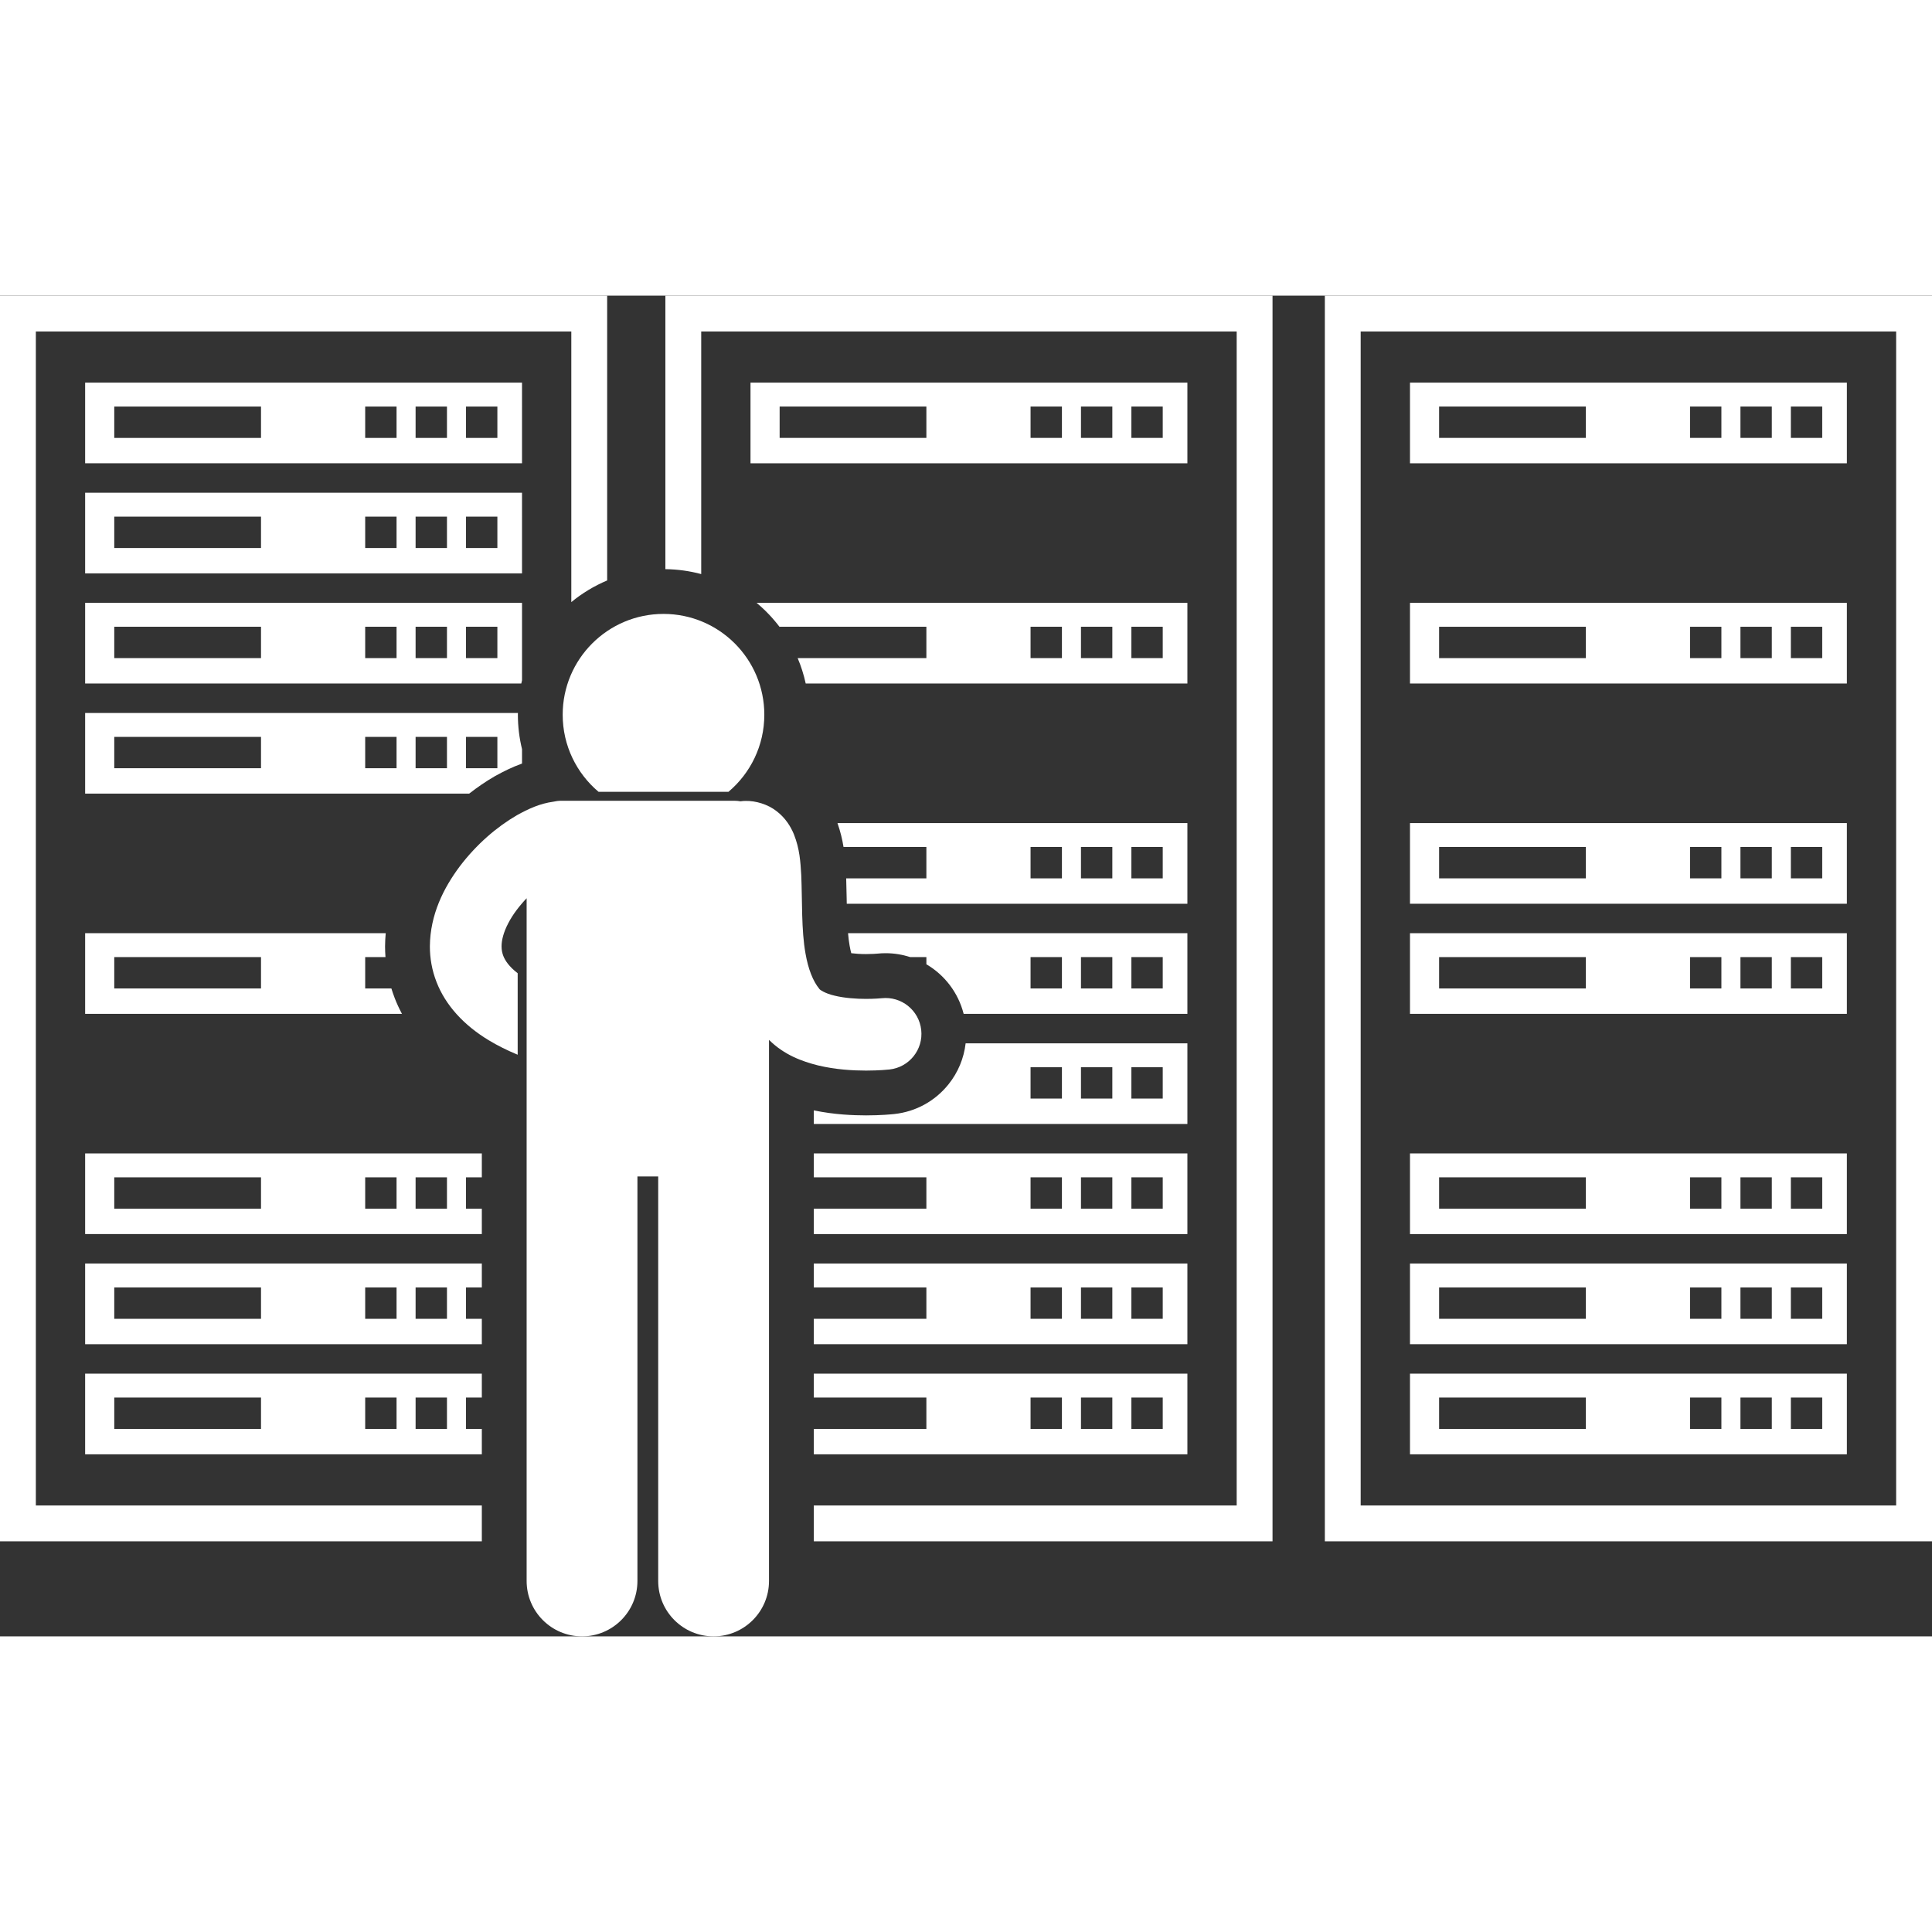 <svg height='100px' width='100px'  fill="#FFFFFF" xmlns="http://www.w3.org/2000/svg" xmlns:xlink="http://www.w3.org/1999/xlink" version="1.1" x="0px" y="0px" viewBox="0 0 431.168 299.215" style="enable-background:new 0 0 431.168 299.215;" xml:space="preserve"><rect x="0" y="0" width="431.168" height="299.215" fill="#333333" stroke="none"/><g><path d="M156.492,8h119.5V270h-94.375v8h102.377V0H148.492v61.042c2.763,0.035,5.442,0.415,8,1.101V8z"></path><path d="M264.992,19.417h-97.5v18h97.5V19.417z M206.742,31.75h-32.75v-7h32.75V31.75z M236.992,31.75h-7v-7h7V31.75z    M248.242,31.75h-7v-7h7V31.75z M259.492,31.75h-7v-7h7V31.75z"></path><path d="M173.992,73.95v-0.051h32.75v7h-28.724c0.767,1.81,1.366,3.707,1.796,5.666h85.178v-18h-96.139   C170.765,70.158,172.489,71.965,173.992,73.95z M252.492,73.899h7v7h-7V73.899z M241.242,73.899h7v7h-7V73.899z M229.992,73.899h7   v7h-7V73.899z"></path><path d="M188.252,123.046h18.49v7h-17.896c0.048,1.455,0.079,2.913,0.104,4.333c0.008,0.443,0.016,0.889,0.024,1.334h76.019v-18   h-78.091C187.564,119.613,187.987,121.397,188.252,123.046z M252.492,123.046h7v7h-7V123.046z M241.242,123.046h7v7h-7V123.046z    M229.992,123.046h7v7h-7V123.046z"></path><path d="M189.607,145.046c0.119,0.688,0.246,1.25,0.373,1.706c0.949,0.122,2.105,0.196,3.199,0.196h0.014h0.088   c1.291,0,2.262-0.079,2.488-0.1c0.623-0.066,1.254-0.098,1.879-0.098c1.914,0,3.756,0.314,5.492,0.87h3.602v1.605   c4.063,2.383,7.109,6.32,8.317,11.061h49.933v-18h-75.733C189.345,143.273,189.455,144.207,189.607,145.046z M252.492,147.621h7v7   h-7V147.621z M241.242,147.621h7v7h-7V147.621z M229.992,147.621h7v7h-7V147.621z"></path><path d="M211.684,176.01c-3.01,3.753-7.299,6.108-12.082,6.632c-0.631,0.068-2.994,0.303-6.314,0.305   c-2.832-0.011-6.973-0.143-11.67-1.119v3.033h83.375v-18h-49.489C215.117,170.183,213.825,173.339,211.684,176.01z    M252.492,172.195h7v7h-7V172.195z M241.242,172.195h7v7h-7V172.195z M236.992,172.195v7h-7v-7H236.992z"></path><path d="M181.617,196.769h25.125v7h-25.125v5.666h83.375v-18h-83.375V196.769z M252.492,196.769h7v7h-7V196.769z M241.242,196.769   h7v7h-7V196.769z M229.992,196.769h7v7h-7V196.769z"></path><path d="M181.617,221.342h25.125v7h-25.125v5.667h83.375v-18h-83.375V221.342z M252.492,221.342h7v7h-7V221.342z M241.242,221.342   h7v7h-7V221.342z M229.992,221.342h7v7h-7V221.342z"></path><path d="M181.617,245.917h25.125v7h-25.125v5.667h83.375v-18h-83.375V245.917z M252.492,245.917h7v7h-7V245.917z M241.242,245.917   h7v7h-7V245.917z M229.992,245.917h7v7h-7V245.917z"></path><path d="M295.666,0v278h135.502V0H295.666z M423.168,270H303.666V8h119.502V270z"></path><path d="M412.168,19.417h-97.5v18h97.5V19.417z M353.918,31.75h-32.75v-7h32.75V31.75z M384.168,31.75h-7v-7h7V31.75z    M395.418,31.75h-7v-7h7V31.75z M406.668,31.75h-7v-7h7V31.75z"></path><path d="M412.168,68.565h-97.5v18h97.5V68.565z M353.918,80.899h-32.75v-7h32.75V80.899z M384.168,80.899h-7v-7h7V80.899z    M395.418,80.899h-7v-7h7V80.899z M406.668,80.899h-7v-7h7V80.899z"></path><path d="M412.168,117.713h-97.5v18h97.5V117.713z M353.918,130.046h-32.75v-7h32.75V130.046z M384.168,130.046h-7v-7h7V130.046z    M395.418,130.046h-7v-7h7V130.046z M406.668,130.046h-7v-7h7V130.046z"></path><path d="M412.168,142.287h-97.5v18h97.5V142.287z M353.918,154.621h-32.75v-7h32.75V154.621z M384.168,154.621h-7v-7h7V154.621z    M395.418,154.621h-7v-7h7V154.621z M406.668,154.621h-7v-7h7V154.621z"></path><path d="M412.168,191.435h-97.5v18h97.5V191.435z M353.918,203.769h-32.75v-7h32.75V203.769z M384.168,203.769h-7v-7h7V203.769z    M395.418,203.769h-7v-7h7V203.769z M406.668,203.769h-7v-7h7V203.769z"></path><path d="M412.168,216.009h-97.5v18h97.5V216.009z M353.918,228.342h-32.75v-7h32.75V228.342z M384.168,228.342h-7v-7h7V228.342z    M395.418,228.342h-7v-7h7V228.342z M406.668,228.342h-7v-7h7V228.342z"></path><path d="M412.168,240.583h-97.5v18h97.5V240.583z M353.918,252.917h-32.75v-7h32.75V252.917z M384.168,252.917h-7v-7h7V252.917z    M395.418,252.917h-7v-7h7V252.917z M406.668,252.917h-7v-7h7V252.917z"></path><path d="M107.531,270H8V8h119.5v60.395c2.405-1.972,5.097-3.607,8.002-4.831V0H0v278h107.531V270z"></path><path d="M116.5,19.417H19v18h97.5V19.417z M58.25,31.75H25.5v-7h32.75V31.75z M88.5,31.75h-7v-7h7V31.75z M99.75,31.75h-7v-7h7   V31.75z M111,31.75h-7v-7h7V31.75z"></path><path d="M116.5,43.991H19v18h97.5V43.991z M58.25,56.325H25.5v-7h32.75V56.325z M88.5,56.325h-7v-7h7V56.325z M99.75,56.325h-7v-7   h7V56.325z M111,56.325h-7v-7h7V56.325z"></path><path d="M116.5,85.856V68.565H19v18h97.336C116.388,86.328,116.442,86.091,116.5,85.856z M58.25,80.899H25.5v-7h32.75V80.899z    M88.5,80.899h-7v-7h7V80.899z M99.75,80.899h-7v-7h7V80.899z M104,80.899v-7h7v7H104z"></path><path d="M110.367,107.291l0.098-0.056l0.098-0.055c1.806-0.994,3.75-1.968,5.938-2.752v-3.221   c-0.599-2.463-0.924-5.031-0.924-7.675c0-0.132,0.009-0.262,0.01-0.393H19v18h85.705   C106.528,109.72,108.417,108.422,110.367,107.291z M104,98.472h7v7h-7V98.472z M58.25,105.472H25.5v-7h32.75V105.472z    M88.5,105.472h-7v-7h7V105.472z M99.75,105.472h-7v-7h7V105.472z"></path><path d="M88.082,156.758c-0.012-0.029-0.019-0.059-0.029-0.088c-0.262-0.675-0.494-1.359-0.708-2.05H81.5v-7h4.528   c-0.058-0.798-0.095-1.601-0.093-2.409c0.008-0.979,0.059-1.954,0.146-2.925H19v18h70.707   C89.094,159.139,88.547,157.963,88.082,156.758z M58.25,154.621H25.5v-7h32.75V154.621z"></path><path d="M107.531,203.769H104v-7h3.531v-5.334H19v18h88.531V203.769z M58.25,203.769H25.5v-7h32.75V203.769z M88.5,203.769h-7v-7h7   V203.769z M99.75,203.769h-7v-7h7V203.769z"></path><path d="M107.531,228.342H104v-7h3.531v-5.333H19v18h88.531V228.342z M58.25,228.342H25.5v-7h32.75V228.342z M88.5,228.342h-7v-7h7   V228.342z M99.75,228.342h-7v-7h7V228.342z"></path><path d="M104,252.917v-7h3.531v-5.333H19v18h88.531v-5.667H104z M58.25,252.917H25.5v-7h32.75V252.917z M88.5,252.917h-7v-7h7   V252.917z M99.75,252.917h-7v-7h7V252.917z"></path><path d="M133.575,110.731h28.999c4.891-4.127,8-10.298,8-17.199c0-12.426-10.074-22.5-22.5-22.5   c-12.424,0-22.498,10.074-22.498,22.5C125.576,100.433,128.686,106.604,133.575,110.731z"></path><path d="M125.258,112.731c-0.605,0-1.191,0.076-1.758,0.208c-3.078,0.423-5.555,1.595-8.113,3.003   c-4.551,2.641-9.029,6.504-12.738,11.373c-3.641,4.855-6.66,10.83-6.713,17.914c-0.004,2.598,0.453,5.32,1.479,7.936   c0,0,0,0.001,0.001,0.001h-0.001c2.003,5.191,6.098,9.662,11.684,13.028c1.943,1.176,4.09,2.242,6.432,3.217v-18.185   c-1.957-1.515-2.787-2.822-3.202-3.855l-0.001,0c-0.002-0.004-0.003-0.007-0.004-0.011c-0.266-0.694-0.385-1.35-0.389-2.131   c-0.01-1.383,0.459-3.217,1.525-5.227c0.963-1.859,2.43-3.795,4.07-5.514v152.363c0,6.83,5.537,12.363,12.363,12.363   c6.828,0,12.363-5.533,12.363-12.363v-90.271h4.635v90.271c0,6.83,5.537,12.363,12.363,12.363c6.828,0,12.365-5.533,12.365-12.363   V166.09c3.381,3.371,7.393,4.81,10.932,5.701c4.029,0.963,7.816,1.147,10.73,1.157c2.975-0.002,5.02-0.223,5.23-0.246   c4.395-0.482,7.563-4.434,7.08-8.825c-0.484-4.392-4.438-7.562-8.83-7.078c-0.18,0.017-1.586,0.148-3.48,0.148   c-2.104,0.006-4.84-0.184-6.98-0.711c-2.199-0.487-3.445-1.4-3.449-1.521c-1.41-1.719-2.48-4.402-3.084-7.889   c-0.945-5.225-0.703-11.67-0.951-17.512c-0.184-2.973-0.328-5.801-1.654-9.139c-0.688-1.645-1.824-3.561-3.822-5.102   c-1.975-1.563-4.686-2.35-6.953-2.309c-0.389,0-0.768,0.037-1.141,0.09c-0.439-0.078-0.891-0.125-1.355-0.125H125.258z"></path></g></svg>